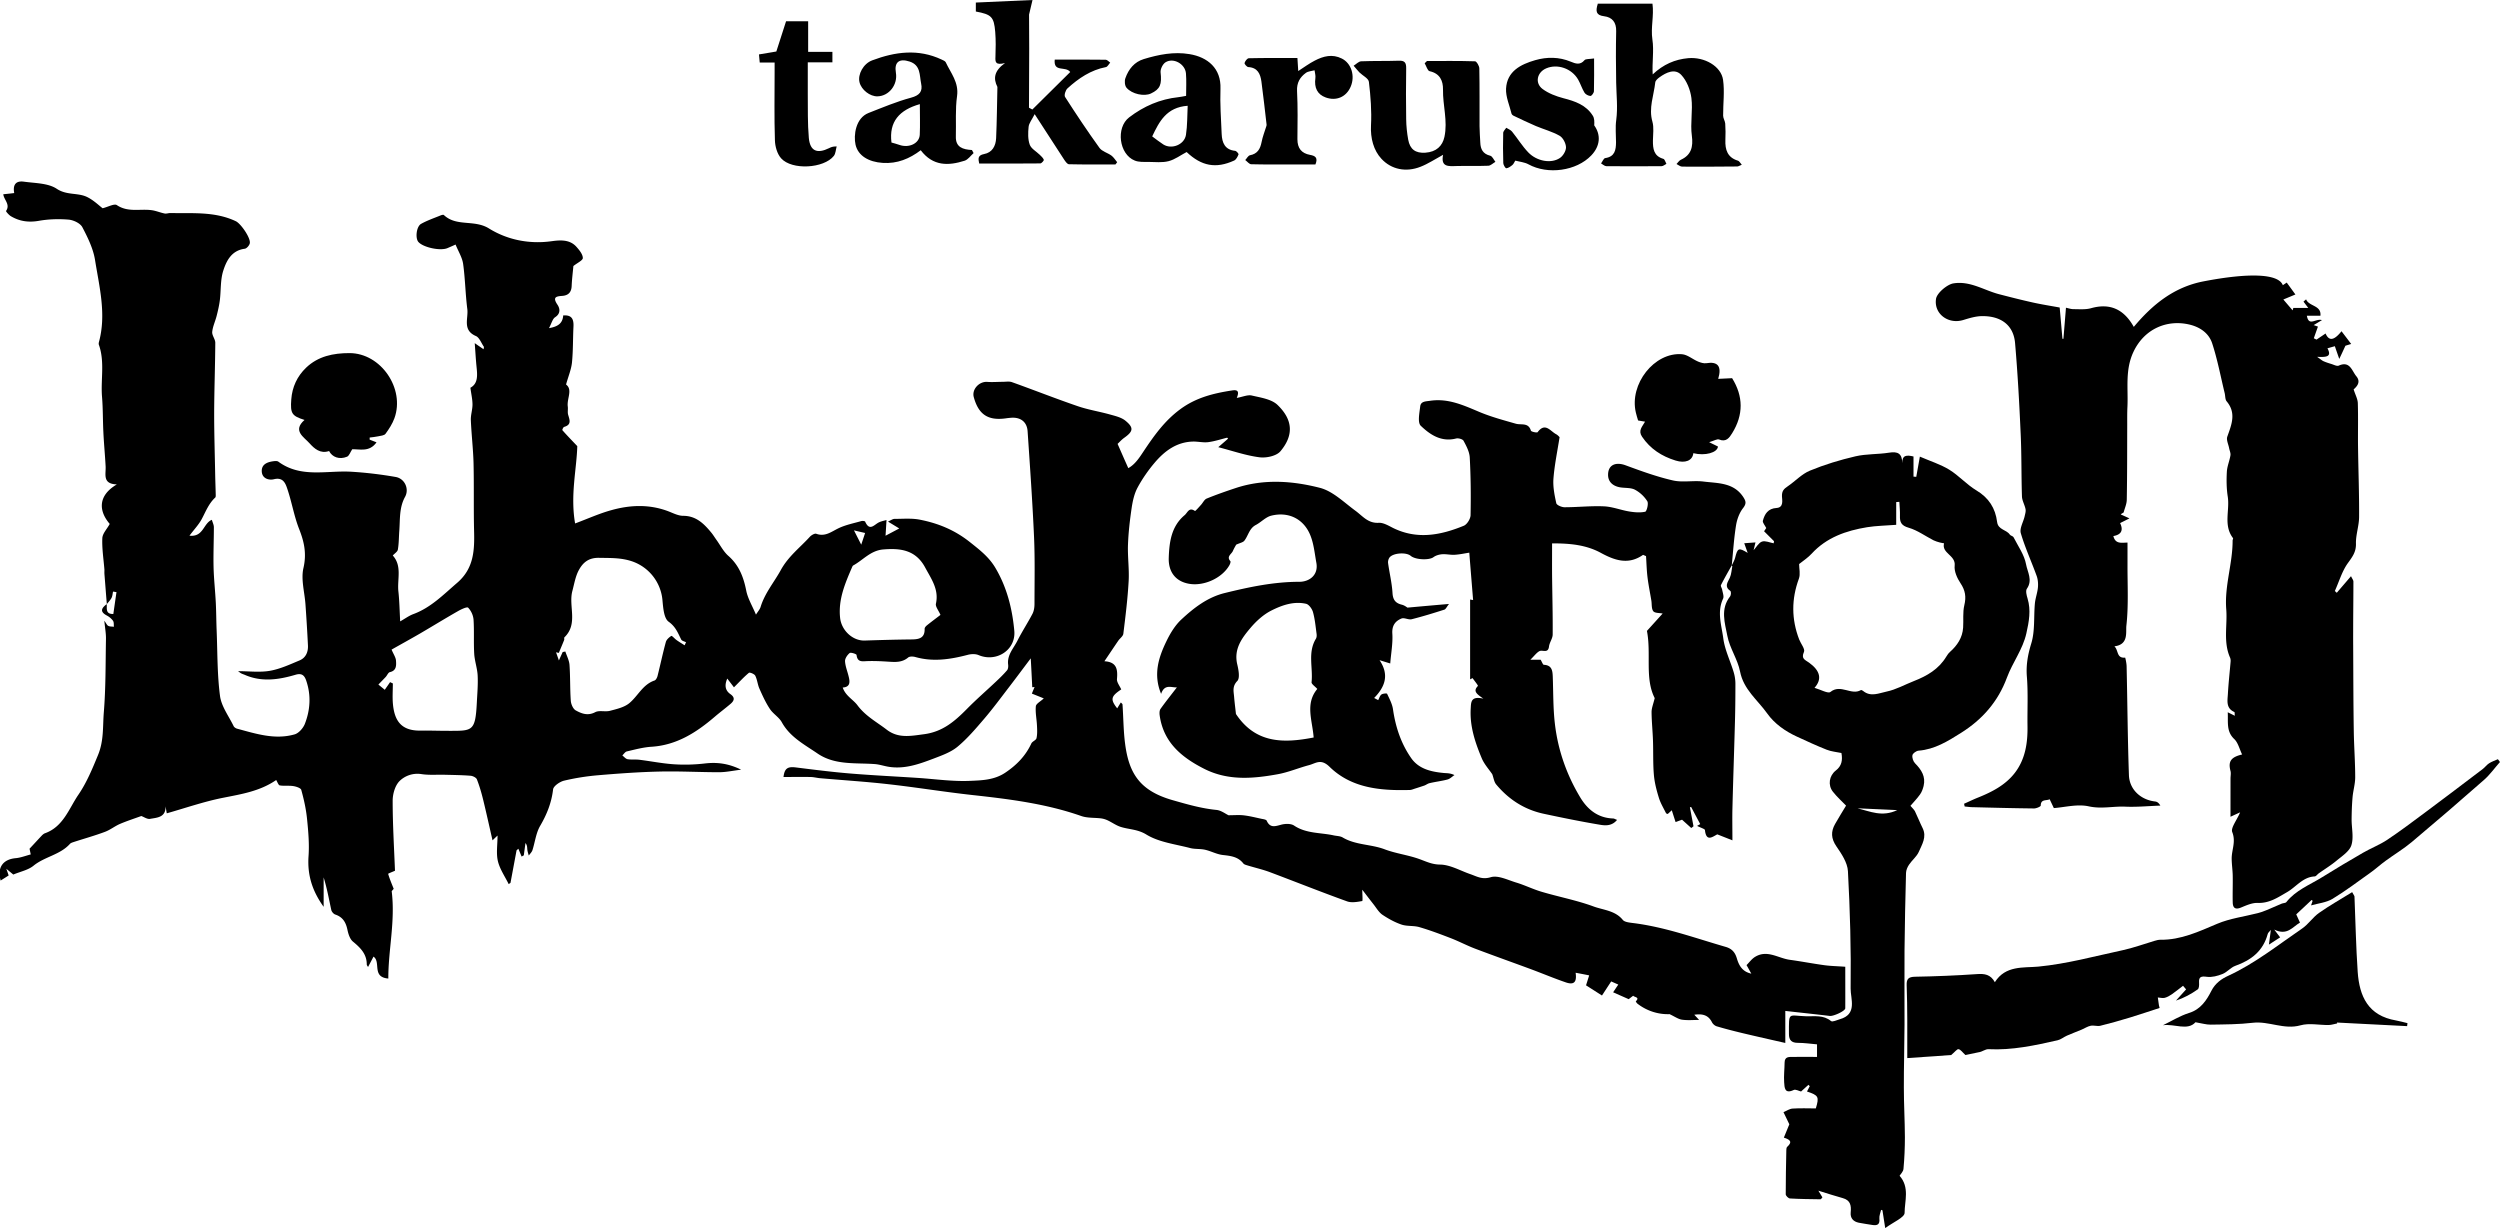 <svg id="_レイヤー_2" data-name="レイヤー 2" xmlns="http://www.w3.org/2000/svg" viewBox="0 0 333.97 164.04"><g id="contents"><path d="M14.27 80.7c-.11-1.34-.21-2.68-.32-4.03-.01-.19 0-.38 0-.56-.11-1.41-.34-2.82-.28-4.22.03-.63.63-1.23.99-1.9-1.46-1.69-1.64-3.76.95-5.28-1.97-.06-1.44-1.37-1.5-2.42-.08-1.52-.23-3.03-.3-4.55-.08-1.58-.05-3.16-.18-4.73-.19-2.31.39-4.67-.42-6.95-.04-.1-.02-.23 0-.34 1.02-3.7.07-7.34-.51-10.96-.24-1.53-.97-3.02-1.7-4.41-.28-.53-1.18-.95-1.83-1.01-1.32-.11-2.68-.07-3.98.16-1.37.24-2.58.07-3.74-.62-.27-.16-.68-.64-.64-.7.6-.87-.29-1.48-.37-2.23.51-.05.98-.1 1.46-.16-.21-1.13.23-1.67 1.3-1.52 1.49.21 3.22.18 4.38.95 1.35.9 2.81.49 4.06 1.1.86.42 1.58 1.13 2.07 1.5.76-.19 1.56-.65 1.9-.42 1.47.99 3.06.48 4.59.67.61.07 1.19.33 1.79.45.25.05.53-.07.8-.06 2.94.06 5.92-.23 8.71 1.09.68.32 2.02 2.27 1.87 2.95-.06.29-.42.7-.68.73-1.75.23-2.44 1.59-2.87 2.95-.39 1.23-.29 2.61-.45 3.91-.09.71-.25 1.41-.43 2.11-.18.72-.52 1.41-.59 2.14-.04.47.41.97.41 1.45-.02 3.14-.14 6.29-.15 9.43 0 2.8.09 5.6.14 8.4.02.84.05 1.68.07 2.52 0 .11 0 .27-.07.33-.87.8-1.27 1.88-1.81 2.89-.4.74-1 1.36-1.63 2.2 1.88.21 1.84-1.65 2.99-2.12.1.35.27.67.27.99 0 1.77-.08 3.55-.04 5.32.04 1.6.22 3.19.3 4.78.06 1.22.06 2.44.11 3.65.12 2.93.07 5.88.45 8.78.18 1.4 1.17 2.7 1.82 4.04.07.15.28.29.45.34 2.53.68 5.07 1.52 7.71.76.55-.16 1.14-.84 1.36-1.41.72-1.86.84-3.8.19-5.73-.24-.73-.59-1.07-1.44-.82-2.23.66-4.49 1-6.74.03-.18-.08-.36-.13-.53-.22-.13-.07-.24-.17-.4-.29 1.46 0 2.9.19 4.26-.05 1.36-.24 2.67-.85 3.96-1.39.82-.35 1.15-1.11 1.11-1.99-.09-1.82-.2-3.64-.33-5.46-.11-1.64-.63-3.37-.27-4.9.44-1.92.1-3.48-.58-5.2-.68-1.73-.98-3.61-1.58-5.37-.24-.72-.56-1.58-1.78-1.28-.69.17-1.58-.09-1.63-1.03-.05-.95.72-1.26 1.53-1.37.22-.03.52-.06.68.05 3.02 2.23 6.48 1.15 9.77 1.35 1.98.12 3.96.36 5.91.7 1.21.21 1.84 1.6 1.25 2.66-.8 1.45-.65 3.02-.77 4.56-.06.83-.05 1.66-.19 2.48-.05.29-.44.52-.68.79 1.27 1.4.58 3.17.75 4.79.14 1.26.16 2.54.24 4.01.63-.35 1.16-.75 1.75-.97 2.34-.86 4.01-2.59 5.85-4.17 2.28-1.95 2.34-4.42 2.27-7.05-.07-2.98 0-5.97-.07-8.95-.05-1.91-.28-3.82-.36-5.73-.03-.7.22-1.4.22-2.1 0-.7-.17-1.39-.28-2.24 1.07-.58.93-1.74.81-2.91-.09-.91-.14-1.83-.23-3.05.58.41.84.58 1.18.82.02-.18.07-.29.03-.35-.34-.49-.59-1.22-1.06-1.42-1.83-.79-.98-2.36-1.14-3.59-.26-2.01-.28-4.04-.56-6.04-.12-.86-.64-1.67-1.01-2.59-.48.22-.79.35-1.09.48-.94.4-3.24-.09-3.88-.83-.43-.5-.27-2.05.36-2.41.82-.46 1.73-.77 2.61-1.13.14-.06.37-.12.44-.05 1.68 1.59 4.06.57 6.02 1.79 2.43 1.51 5.37 2.13 8.4 1.7 1.11-.15 2.4-.25 3.29.76.38.43.84.98.85 1.49 0 .32-.74.65-1.26 1.07-.07.76-.19 1.71-.23 2.65-.03.85-.44 1.28-1.26 1.34-.83.06-1.31.17-.65 1.16.33.48.49 1.18-.3 1.69-.35.23-.47.81-.82 1.46 1.23-.21 1.83-.67 1.9-1.7 1.05-.07 1.43.37 1.37 1.51-.08 1.6-.04 3.2-.2 4.79-.1.94-.49 1.84-.79 2.93.92.69.09 1.88.23 2.94.05.36-.05.76.05 1.1.2.69.48 1.33-.53 1.62-.12.03-.28.39-.24.44.56.64 1.15 1.25 1.99 2.13-.08 3.05-.95 6.56-.29 10.33 1.71-.64 3.23-1.33 4.82-1.77 2.66-.75 5.35-.82 7.97.28.53.22 1.1.47 1.65.47 1.72 0 2.77 1.05 3.75 2.24.24.29.44.62.66.93.53.73.95 1.58 1.6 2.16 1.44 1.26 2.05 2.84 2.41 4.66.21 1.06.81 2.04 1.3 3.21.26-.42.52-.7.62-1.03.56-1.84 1.8-3.29 2.69-4.91 1.01-1.85 2.56-3 3.88-4.45.21-.23.66-.49.87-.41 1.19.43 2.01-.28 2.97-.74.94-.45 2-.66 3.02-.95.17-.05.5-.02.54.07.61 1.39 1.26.32 1.91.06.28-.12.58-.18.94-.28-.05.78-.08 1.39-.13 2.1.64-.34 1.16-.61 1.83-.97-.45-.28-.87-.53-1.5-.92.4-.18.64-.36.87-.36 1.14 0 2.3-.11 3.4.11 2.44.48 4.65 1.38 6.68 3 1.3 1.03 2.53 1.98 3.38 3.41 1.55 2.6 2.27 5.47 2.54 8.42.24 2.56-2.38 4.26-4.76 3.26-.42-.18-.99-.16-1.45-.04-2.33.61-4.64.97-7.02.29-.3-.08-.75-.1-.95.07-.83.7-1.76.61-2.72.55-.92-.06-1.84-.1-2.75-.07-.68.03-1.31.17-1.42-.82-.01-.13-.77-.38-.92-.26-.31.25-.64.73-.62 1.1.04.69.33 1.37.49 2.06.18.72.21 1.38-.8 1.45.38 1.12 1.4 1.6 1.97 2.37 1.08 1.45 2.57 2.23 3.91 3.26 1.55 1.19 3.2.84 5.02.6 2.49-.34 4.09-1.75 5.7-3.38 1.24-1.26 2.58-2.42 3.86-3.63.52-.49 1.03-.98 1.49-1.52.15-.17.18-.51.15-.76-.16-1.29.72-2.17 1.23-3.18.62-1.23 1.38-2.39 2.02-3.61.2-.39.27-.88.27-1.33 0-2.97.07-5.95-.06-8.92-.21-4.71-.54-9.42-.86-14.13-.08-1.25-.93-1.9-2.19-1.81-.27.02-.54.05-.8.09-2.32.3-3.57-.54-4.2-2.84-.29-1.04.72-2.13 1.82-2.04.67.05 1.34-.01 2.02-.01.42 0 .87-.09 1.25.04 2.94 1.05 5.84 2.2 8.79 3.21 1.39.48 2.87.71 4.3 1.11.71.2 1.51.38 2.06.82 1.17.95 1.07 1.44-.16 2.31-.36.26-.65.6-.87.8.46 1.05.91 2.08 1.43 3.24.85-.46 1.43-1.31 2-2.18 1.41-2.11 2.83-4.14 4.97-5.71 2.1-1.54 4.4-2.1 6.83-2.48.52-.08 1.17-.14.69.99.8-.14 1.46-.45 2.01-.32 1.19.28 2.63.48 3.44 1.26 2 1.93 2.23 3.98.39 6.18-.53.64-1.9.93-2.81.81-1.8-.23-3.56-.85-5.5-1.35.58-.5.95-.82 1.31-1.14-.04-.04-.08-.09-.12-.13-.84.21-1.68.49-2.54.6-.65.08-1.34-.09-2.01-.08-2.2.05-3.81 1.26-5.15 2.84-.86 1.02-1.64 2.14-2.27 3.31-.44.82-.65 1.79-.79 2.72-.24 1.63-.43 3.27-.49 4.91-.06 1.62.18 3.24.09 4.85-.13 2.35-.42 4.7-.71 7.04-.04.34-.46.62-.68.94-.59.86-1.17 1.74-1.85 2.74 1.66.09 1.79 1.09 1.68 2.37-.04.44.37.93.57 1.39-1.39.93-1.48 1.33-.54 2.53.16-.26.31-.51.49-.79.1.12.22.2.22.28.12 1.76.12 3.53.35 5.27.52 4.01 2.04 6.26 6.29 7.49 1.96.56 3.87 1.12 5.91 1.32.62.06 1.2.52 1.61.71.76 0 1.39-.06 2.01.01.8.09 1.58.29 2.37.46.26.05.65.1.72.26.45.99 1.1.76 1.91.54.54-.15 1.32-.18 1.75.11 1.63 1.09 3.52.92 5.29 1.31.41.09.88.08 1.22.29 1.73 1.02 3.77.88 5.59 1.57 1.47.56 3.08.75 4.57 1.28.94.33 1.72.75 2.84.76 1.34.02 2.68.81 4.01 1.27.88.3 1.58.77 2.74.42.98-.3 2.28.37 3.41.71 1.16.35 2.26.9 3.42 1.24 2.29.68 4.67 1.13 6.9 1.95 1.32.49 2.9.54 3.92 1.8.24.29.84.35 1.29.41 4.3.52 8.35 2.01 12.47 3.2.85.25 1.25.76 1.48 1.54.28.95.73 1.77 1.93 2.03-.21-.37-.41-.74-.64-1.14.35-.34.7-.85 1.19-1.13 1.6-.94 3.05.21 4.58.42 1.54.21 3.08.51 4.62.72.87.12 1.75.13 2.8.21 0 1.88.01 3.71 0 5.54 0 .38-1.59 1.09-2.07 1.03-1.91-.23-3.82-.43-5.94-.67v4.28c-2.03-.46-3.85-.87-5.66-1.3-1.17-.28-2.34-.58-3.49-.92-.25-.07-.53-.31-.65-.55-.48-.95-1.25-1.16-2.36-1 .28.3.49.52.64.69-.74 0-1.52.08-2.28-.03-.5-.07-.96-.41-1.66-.74-1.39.05-2.93-.35-4.28-1.39-.1-.08-.25-.3-.23-.32.58-.58-.19-.53-.35-.75-.23.17-.45.34-.6.46-.63-.28-1.29-.57-2.08-.92.2-.3.41-.62.69-1.03-.38-.17-.74-.33-.95-.42-.46.7-.85 1.3-1.23 1.88-.77-.49-1.42-.91-2.13-1.36l.42-1.33c-.64-.13-1.21-.24-1.81-.35.18 1.25-.21 1.66-1.3 1.29-1.58-.54-3.12-1.19-4.68-1.77-2.46-.91-4.94-1.79-7.4-2.72-1.09-.41-2.13-.96-3.22-1.39-1.4-.54-2.82-1.08-4.26-1.5-.77-.23-1.66-.09-2.41-.35-.89-.3-1.75-.78-2.53-1.3-.47-.32-.79-.87-1.15-1.34-.52-.66-1.03-1.33-1.55-2.01 0 .58.08 1.49-.01 1.51-.66.12-1.43.26-2.03.04-3.44-1.24-6.85-2.6-10.28-3.89-.96-.36-1.97-.59-2.96-.89-.22-.07-.49-.13-.61-.28-.71-.91-1.69-1.01-2.74-1.13-.81-.09-1.57-.52-2.37-.7-.65-.15-1.36-.06-2-.23-1.98-.52-4.16-.77-5.84-1.8-1.17-.72-2.3-.67-3.42-1.02-.63-.2-1.18-.61-1.78-.89-.26-.12-.56-.21-.85-.25-.89-.11-1.84-.03-2.66-.32-4.71-1.65-9.61-2.26-14.53-2.8-3.73-.41-7.44-1.02-11.17-1.44-3.06-.35-6.14-.54-9.2-.81-.43-.04-.86-.16-1.3-.16-1.18-.02-2.37 0-3.57 0 .14-1.16.56-1.41 1.63-1.28 2.41.3 4.83.61 7.25.81 3 .25 6.02.39 9.03.59 2.31.15 4.62.49 6.91.4 1.61-.07 3.31-.09 4.81-1.1 1.52-1.02 2.71-2.24 3.48-3.9.13-.28.63-.43.69-.71.12-.54.09-1.13.06-1.7-.04-.86-.23-1.72-.15-2.56.04-.35.63-.64 1.06-1.05-.44-.18-.96-.39-1.59-.64.09-.23.22-.55.36-.87-.1 0-.2.01-.31.02-.06-1.22-.12-2.45-.2-3.86-1.05 1.39-1.96 2.62-2.89 3.83-1.09 1.42-2.15 2.86-3.31 4.22-1.13 1.32-2.27 2.67-3.6 3.77-.9.74-2.11 1.16-3.23 1.59-1.9.72-3.82 1.41-5.92 1.08-.65-.1-1.28-.33-1.94-.37-2.6-.18-5.31.16-7.61-1.42-1.74-1.19-3.67-2.19-4.76-4.17-.37-.67-1.15-1.11-1.58-1.76-.56-.84-.99-1.78-1.4-2.71-.25-.55-.29-1.2-.56-1.74-.11-.23-.73-.48-.85-.39-.69.57-1.29 1.24-2 1.94-.29-.39-.55-.72-.89-1.17-.4.91-.27 1.6.42 2.08.65.46.51.87.03 1.29-.69.59-1.42 1.13-2.11 1.72-2.46 2.11-5.1 3.81-8.48 4.02-1.1.07-2.19.37-3.27.62-.23.05-.41.35-.61.54.23.17.44.45.69.5.52.09 1.08.01 1.61.08 1.54.19 3.06.5 4.6.6 1.37.09 2.77.05 4.14-.11 1.63-.19 3.14 0 4.83.83-1.12.14-2.03.34-2.94.34-2.63 0-5.27-.15-7.9-.09-2.74.06-5.49.26-8.22.49-1.54.13-3.09.37-4.6.73-.57.14-1.41.72-1.46 1.17-.21 1.78-.83 3.33-1.73 4.87-.56.96-.68 2.17-1.03 3.25-.09.26-.32.48-.49.71-.07-.26-.16-.52-.19-.78-.03-.29 0-.58-.25-.89-.07.55-.15 1.09-.22 1.64-.1.06-.2.11-.29.17-.15-.35-.29-.7-.44-1.05-.08.07-.16.15-.24.22l-.81 4.34c-.08.06-.16.11-.24.17-.5-1.02-1.18-1.99-1.44-3.06-.25-1.05-.05-2.2-.05-3.43-.24.22-.42.4-.67.64-.42-1.83-.81-3.61-1.24-5.38-.23-.94-.5-1.88-.85-2.77-.1-.24-.55-.46-.86-.48-1.13-.09-2.27-.1-3.4-.13-1.05-.03-2.12.07-3.15-.09-1.17-.18-2.23.25-2.91.92-.61.6-.93 1.74-.93 2.64 0 3.13.19 6.26.31 9.35-.35.16-.92.37-.91.42.17.61.42 1.19.74 2-.03.03-.24.27-.27.31.5 4.04-.46 7.81-.45 11.67-2.25-.18-.95-2.2-1.98-2.93-.22.43-.47.9-.73 1.39-.07-.13-.17-.24-.17-.34 0-1.4-.84-2.22-1.84-3.05-.42-.34-.63-1.04-.75-1.62-.21-.98-.63-1.67-1.62-2-.23-.08-.48-.38-.53-.61-.31-1.43-.57-2.88-1.02-4.35v3.93c-1.58-2.2-2.18-4.32-2.02-6.74.12-1.66-.03-3.35-.2-5.02-.13-1.3-.42-2.6-.77-3.86-.07-.25-.68-.45-1.07-.51-.59-.09-1.21.01-1.8-.09-.18-.03-.31-.44-.48-.72-2.2 1.52-4.69 1.89-7.18 2.39-2.49.5-4.91 1.34-7.44 2.06-.07-.4-.11-.67-.16-.94.05 1.5-1.14 1.51-2.07 1.68-.37.07-.82-.26-1.17-.38-.9.33-1.9.65-2.86 1.06-.69.3-1.3.8-2.01 1.06-1.36.51-2.77.9-4.15 1.35-.18.06-.39.12-.51.25-1.32 1.47-3.37 1.7-4.87 2.92-.71.58-1.72.77-2.7 1.18-.21-.18-.5-.41-.93-.77.14.4.23.64.31.89-.35.23-.71.45-1.07.68-.49-1.73.31-2.84 2.02-2.99.65-.06 1.29-.31 2-.5-.07-.35-.14-.67-.16-.76.62-.66 1.11-1.2 1.61-1.73.13-.14.29-.28.46-.34 2.45-.88 3.19-3.29 4.46-5.15 1.1-1.61 1.86-3.45 2.62-5.3.79-1.92.62-3.8.77-5.67.27-3.28.23-6.58.29-9.88.01-.71-.13-1.43-.22-2.39.26.35.35.6.53.69.21.11.5.08.75.12-.03-.27.02-.6-.12-.8a2.51 2.51 0 0 0-.84-.71c-.99-.53-.67-1.01 0-1.52.04.59-.19 1.35.88 1.32.15-1.02.28-1.97.42-2.92-.15-.02-.31-.05-.46-.07-.06.28-.07.59-.2.84-.17.32-.44.59-.67.88Zm77.19 5.5c.06-.13.12-.27.19-.4-.22-.12-.56-.18-.65-.37-.44-.87-.73-1.7-1.67-2.37-.66-.47-.74-1.91-.84-2.95a6.036 6.036 0 0 0-4.05-5.12c-1.47-.5-2.91-.44-4.41-.47-1.38-.03-2.13.62-2.66 1.56-.49.85-.65 1.9-.91 2.87-.54 2.03.81 4.38-1.06 6.19-.06.06 0 .23-.03.34-.23.58-.48 1.16-.72 1.74l-.37-.08c.1.29.21.59.38 1.09.23-.52.37-.82.51-1.13.12-.02.24-.04.35-.07.2.6.52 1.2.56 1.81.11 1.58.06 3.18.17 4.76.03.46.3 1.1.66 1.3.78.43 1.61.76 2.6.24.53-.28 1.33-.02 1.96-.18.9-.24 1.91-.46 2.59-1.02 1.16-.95 1.8-2.5 3.37-3.03.19-.06.35-.38.41-.61.38-1.51.7-3.04 1.11-4.54.09-.32.43-.62.73-.81.09-.05.44.37.69.55.35.25.72.47 1.08.7Zm-39.34 4.93c.12.06.24.11.36.17 0 .91-.07 1.83.01 2.74.21 2.26 1.12 3.6 3.69 3.56 1.19-.02 2.38.03 3.57.03 3.37 0 3.75.16 3.95-3.78.06-1.2.17-2.4.11-3.6-.05-.98-.4-1.94-.46-2.91-.09-1.52.01-3.05-.09-4.57a2.71 2.71 0 0 0-.72-1.59c-.15-.15-.92.21-1.34.45-1.72.98-3.41 2.02-5.12 3.02-1.33.77-2.68 1.51-3.77 2.13.26.62.56 1.04.59 1.47.04.61.09 1.34-.82 1.54-.22.05-.36.43-.55.64-.29.31-.59.61-.98 1.02.2.17.53.43.85.7.27-.39.5-.71.72-1.04Zm73.52-8.98c-.26-.61-.7-1.12-.61-1.51.42-1.9-.62-3.3-1.43-4.81-1.24-2.33-3.25-2.63-5.6-2.43-1.7.14-2.69 1.41-4.02 2.14-.06.03-.1.12-.13.18-.94 2.18-1.89 4.35-1.62 6.83.18 1.65 1.66 3.07 3.29 3.02 2.09-.07 4.19-.13 6.28-.15.99-.01 1.76-.19 1.72-1.42 0-.15.15-.33.28-.44.63-.51 1.28-.99 1.84-1.42Zm-10.59-9.39c.23-.69.37-1.1.52-1.56-.53-.12-.98-.23-1.49-.35.3.59.55 1.08.97 1.91Zm168.3-4.02c.31.14.62.28 1.12.51-.61.31-.9.45-1.25.63.47.97.15 1.55-.9 1.73.27 1.09 1.06.89 1.89.87v2.97c-.01 2.71.15 5.44-.15 8.12-.1.87.33 2.54-1.6 2.77.57.54.26 1.62 1.43 1.51.03 0 .19.74.2 1.13.11 4.86.14 9.72.31 14.58.07 1.92 1.59 3.3 3.51 3.51.24.03.47.17.69.55-1.56.05-3.13.21-4.69.14-1.62-.07-3.19.33-4.87-.04-1.53-.34-3.23.13-4.67.23-.23-.48-.39-.83-.56-1.18-.42.23-1.18-.06-1.19.84 0 .14-.6.4-.92.39-2.73-.03-5.45-.1-8.18-.17-.35 0-.71-.06-1.06-.09-.03-.12-.06-.25-.08-.37.62-.27 1.22-.57 1.85-.82 1.87-.75 3.66-1.67 4.91-3.28 1.42-1.83 1.75-4.03 1.71-6.3-.03-2.18.09-4.37-.08-6.54-.13-1.57.12-2.95.58-4.46.52-1.68.32-3.58.49-5.38.07-.7.33-1.38.4-2.08.05-.51.01-1.08-.16-1.56-.69-1.91-1.55-3.77-2.12-5.71-.19-.64.32-1.48.5-2.23.07-.33.19-.68.13-.99-.11-.58-.46-1.13-.48-1.71-.09-2.78-.04-5.56-.17-8.33-.18-4.06-.4-8.11-.75-12.16-.22-2.49-2-3.61-4.38-3.59-.84 0-1.69.26-2.51.51-2.03.64-3.97-.82-3.67-2.81.12-.8 1.51-1.94 2.31-2.07 2.26-.37 4.11.93 6.14 1.45 1.47.38 2.95.76 4.44 1.09 1.2.27 2.42.46 3.63.68.14 1.52.25 2.85.37 4.18h.13c.11-1.33.22-2.67.34-4.15.3.06.66.19 1.01.19.78 0 1.61.08 2.35-.13 2.46-.69 4.35.08 5.7 2.5 2.49-2.98 5.35-5.31 9.3-6.08 6.01-1.16 10.02-1.06 10.61.51.19-.13.36-.24.52-.35.4.54.78 1.07 1.16 1.59-.58.24-1.03.43-1.61.67.51.6.88 1.03 1.24 1.45l.09-.32h2c-.19-.26-.42-.55-.64-.85.12-.1.23-.2.35-.3.37.96 2.07.77 1.91 2.19h-1.81c.27 1.49 1.15.33 2.02.58-.54.33-.79.48-1.11.67.24.08.45.16.57.2-.18.51-.37 1.04-.55 1.56l.36.18c.41-.28.82-.55 1.21-.82.44 1.01 1.09 1 2.13-.3.41.54.81 1.06 1.29 1.7-.46.14-.76.23-.77.24-.33.72-.57 1.24-.82 1.76-.19-.54-.38-1.08-.59-1.7-.22.06-.57.16-.99.28.65 1.2-.23 1.18-1.38 1.14.49.34.66.5.87.59.32.14.66.25.99.35.35.1.78.35 1.04.23 1.49-.67 1.75.71 2.33 1.41.69.82.01 1.44-.35 1.77.23.73.55 1.29.56 1.86.06 1.98 0 3.97.03 5.95.04 3.07.16 6.14.14 9.2 0 1.2-.45 2.4-.42 3.59.03 1.11-.47 1.76-1.07 2.59-.79 1.09-1.18 2.48-1.75 3.74.09.08.17.16.26.24.6-.71 1.21-1.41 1.9-2.22.15.33.32.53.32.72 0 1.8-.02 3.61-.03 5.41 0 1.07-.01 2.13 0 3.2.02 3.78.02 7.56.08 11.35.03 2.06.19 4.13.19 6.19 0 .88-.27 1.75-.35 2.63-.09 1-.12 2.01-.13 3.02 0 1.15.3 2.38-.03 3.42-.25.8-1.21 1.43-1.94 2.03-.76.64-1.62 1.16-2.43 1.74-.18.13-.35.39-.53.4-1.6.08-2.48 1.41-3.71 2.11-1.23.71-2.36 1.49-3.9 1.43-.72-.03-1.49.31-2.19.6-.77.33-1.13.11-1.15-.66-.03-1.18.02-2.36 0-3.54-.01-.76-.13-1.52-.14-2.28-.02-1.18.59-2.27.08-3.57-.23-.57.58-1.55 1.05-2.65-.47.21-.79.36-1.29.59V104c0-.33.08-.69 0-1-.33-1.24.01-1.85 1.55-2.21-.36-.74-.54-1.58-1.06-2.07-1.07-1.02-.79-2.22-.86-3.57.36.18.61.3.94.47-.02-.23 0-.47-.05-.5-1.16-.51-.92-1.53-.87-2.44.08-1.43.24-2.85.36-4.27.02-.19 0-.4-.07-.56-.93-2.1-.34-4.3-.51-6.45-.25-3.14.86-6.1.85-9.19 0-.11.1-.27.05-.33-1.31-1.71-.41-3.7-.7-5.54-.17-1.09-.18-2.22-.12-3.32.04-.74.36-1.45.48-2.19.05-.31-.12-.65-.18-.98-.1-.51-.39-1.09-.24-1.52.57-1.61 1.23-3.15-.09-4.72-.21-.26-.17-.72-.26-1.09-.54-2.22-.96-4.48-1.67-6.65-.44-1.35-1.61-2.18-3.07-2.52-2.94-.68-5.98.54-7.45 3.66-1.13 2.41-.69 4.86-.8 7.31-.04.8-.03 1.6-.03 2.4-.01 3.34 0 6.68-.06 10.02 0 .57-.27 1.14-.42 1.72l-.38.23Z"/><path d="M231.34 75.53c-.49.87-.99 1.74-1.44 2.63-.07.14.12.4.16.61.07.41.27.9.12 1.21-.83 1.78-.2 3.56.03 5.29.2 1.54.94 3.02 1.39 4.53.15.5.23 1.03.23 1.55 0 1.91-.02 3.82-.08 5.73-.1 3.66-.23 7.33-.32 10.99-.03 1.3 0 2.61 0 4.19-.85-.34-1.37-.54-2.02-.8-.6.3-1.48 1.07-1.65-.57-.02-.16-.5-.28-1.05-.56.25-.14.43-.25.42-.24-.39-.73-.8-1.5-1.21-2.28-.06.01-.12.02-.17.03l.48 2.54c-.1.08-.2.16-.3.23-.4-.36-.8-.72-1.23-1.11-.18.07-.52.19-.86.32-.17-.51-.33-1.02-.51-1.58-.14.13-.34.32-.54.5-.1-.04-.2-.06-.23-.11-.33-.67-.73-1.33-.95-2.04-.31-1-.58-2.03-.67-3.07-.13-1.51-.07-3.03-.12-4.54-.04-1.29-.18-2.57-.19-3.86 0-.52.22-1.04.42-1.86-1.35-2.64-.44-5.91-1.04-8.98.71-.78 1.43-1.58 2.1-2.32-.43-.09-1.04-.04-1.25-.31-.26-.34-.18-.93-.26-1.42-.17-1.03-.38-2.05-.51-3.09-.12-.98-.14-1.96-.2-2.85-.28-.11-.38-.18-.41-.16-1.95 1.36-3.76.74-5.62-.27-1.96-1.07-4.12-1.28-6.52-1.27 0 1.5-.01 2.94 0 4.38.03 2.6.1 5.19.08 7.79 0 .53-.42 1.05-.49 1.6-.12.99-.88.4-1.29.63-.37.2-.65.6-1.2 1.14h1.37c.18.3.3.67.43.68 1.06.05 1.16.76 1.19 1.56.08 2.09.04 4.2.28 6.27.4 3.52 1.56 6.84 3.39 9.88.98 1.63 2.37 2.75 4.39 2.82.14 0 .27.09.53.19-.69.84-1.58.77-2.32.64-2.51-.42-5-.93-7.48-1.46-2.57-.55-4.67-1.91-6.34-3.91-.29-.34-.35-.88-.53-1.37-.43-.64-1.05-1.31-1.39-2.1-.89-2.12-1.63-4.3-1.49-6.67.05-.86 0-1.71 1.69-1.33-.88-.61-1.42-.99-.73-1.69.06-.06-.46-.69-.71-1.05-.11.05-.22.11-.33.16V80.09c.17.03.35.06.4.07-.17-2.09-.34-4.15-.51-6.33-.6.09-1.26.24-1.93.28-.56.04-1.13-.11-1.69-.07-.41.03-.86.16-1.18.4-.56.41-2.38.36-3.03-.19-.61-.51-2.36-.39-2.83.23-.14.19-.22.5-.19.73.18 1.33.51 2.64.59 3.98.05.93.39 1.38 1.25 1.59.37.09.69.36.75.39 1.88-.17 3.55-.32 5.55-.49-.31.39-.42.69-.62.76-1.44.46-2.89.91-4.36 1.28-.43.11-1-.25-1.38-.09-.84.35-1.28.96-1.21 2.03.08 1.28-.17 2.57-.28 3.97-.52-.16-.85-.26-1.43-.44 1.33 1.97.73 3.57-.72 5.05.18.1.36.19.54.29.14-.26.22-.59.43-.75.19-.14.72-.18.76-.1.32.68.69 1.37.79 2.09.34 2.35 1.07 4.55 2.42 6.49 1.02 1.47 2.67 1.84 4.36 2 .42.04.84 0 1.43.28-.31.2-.59.5-.93.59-.79.21-1.61.3-2.4.49-.27.06-.5.27-.79.35-.39.13-.78.26-1.17.38-.22.07-.44.17-.66.18-3.92.11-7.81-.23-10.74-3.1-1.16-1.13-1.83-.46-2.73-.22-1.4.37-2.75.95-4.16 1.21-3.34.61-6.68.9-9.88-.73-3.01-1.53-5.42-3.53-5.92-7.12-.04-.28-.04-.65.11-.87.69-.97 1.44-1.9 2.19-2.88-.71.06-1.64-.51-2.11.87-1.07-2.58-.35-4.84.7-7.01.51-1.06 1.16-2.14 2.01-2.93 1.68-1.56 3.51-2.98 5.83-3.54 3.26-.8 6.52-1.49 9.92-1.49 1.35 0 2.58-.9 2.28-2.54-.22-1.2-.33-2.44-.76-3.56-.86-2.27-2.92-3.32-5.28-2.73-.74.19-1.34.87-2.05 1.24-.88.46-1 1.42-1.53 2.1-.18.23-.57.29-1.09.53-.06.11-.28.47-.45.86-.19.42-.88.72-.33 1.34.07.08-.03.37-.12.53-.96 1.72-3.36 2.81-5.3 2.51-1.85-.28-2.87-1.56-2.81-3.47.07-2.09.33-4.21 2.12-5.71.39-.32.58-1.12 1.38-.56.05.04.54-.52.81-.82.26-.28.44-.71.76-.84 1.3-.53 2.62-.99 3.95-1.43 3.72-1.21 7.52-.94 11.18 0 1.73.45 3.21 1.94 4.74 3.06.96.7 1.67 1.69 3.1 1.61.63-.04 1.31.38 1.93.69 3.21 1.58 6.36.97 9.45-.3.43-.18.89-.92.9-1.41.05-2.57.03-5.14-.11-7.7-.04-.77-.45-1.54-.83-2.24-.12-.22-.7-.38-1-.3-1.97.5-3.47-.51-4.71-1.7-.45-.43-.18-1.7-.08-2.58.08-.7.71-.67 1.32-.76 2.4-.36 4.45.59 6.56 1.48 1.57.66 3.24 1.11 4.89 1.58.73.21 1.68-.2 2.02.93.05.15.82.31.9.2 1-1.35 1.69-.14 2.46.27.23.12.41.34.47.4-.3 1.92-.68 3.72-.82 5.54-.08 1.08.14 2.2.38 3.28.06.26.72.54 1.1.54 1.76 0 3.53-.2 5.28-.12 1.12.05 2.21.49 3.33.68.72.12 1.48.19 2.17.04.2-.05.47-1.08.28-1.4a4.442 4.442 0 0 0-1.67-1.55c-.58-.29-1.35-.19-2.03-.32-.92-.18-1.56-.74-1.54-1.7.02-1.31 1.04-1.72 2.37-1.22 2.06.76 4.15 1.52 6.29 2.01 1.3.3 2.74-.02 4.09.15 1.92.24 4.02.11 5.31 2.07.36.56.44.87-.03 1.48-.5.64-.81 1.51-.94 2.32-.28 1.76-.39 3.55-.57 5.33v-.03Zm-55.36 16.51c-.32-.36-.8-.66-.77-.91.21-1.93-.54-3.96.58-5.8.11-.18.12-.45.09-.66-.13-.97-.22-1.96-.48-2.9-.12-.43-.54-1.02-.92-1.11-1.63-.37-3.2.18-4.6.88-1.07.53-2.04 1.41-2.82 2.33-1.17 1.38-2.27 2.85-1.77 4.91.17.72.37 1.81 0 2.19-.69.72-.49 1.37-.43 2.09.07.84.18 1.68.25 2.32 2.63 3.97 6.39 3.92 10.38 3.14-.18-2.33-1.16-4.52.49-6.49Z"/><path d="M231.33 75.56c.16-.34.37-.68.46-1.04.33-1.32.46-1.4 1.68-.66-.16-.44-.28-.78-.46-1.29.5-.04.94-.07 1.5-.11-.12.48-.19.78-.25 1.04.37-.4.67-.99 1.12-1.15.44-.15 1.04.13 1.56.23.02-.09.03-.18.05-.28-.42-.42-.84-.83-1.33-1.33.09-.13.23-.34.29-.43-.18-.37-.52-.73-.45-.98.24-.91.69-1.63 1.82-1.7.99-.06.75-1.06.73-1.53-.03-.73.24-1.01.76-1.36 1.01-.68 1.88-1.65 2.98-2.1 1.96-.81 4.01-1.43 6.07-1.91 1.46-.34 3.02-.25 4.51-.49 1.13-.18 1.73.09 1.75 1.39-.02-1.07.57-1.1 1.5-.88v2.69l.37.03c.15-.84.3-1.68.48-2.7 1.41.61 2.76 1.03 3.92 1.74 1.29.79 2.33 1.99 3.63 2.77 1.66.99 2.54 2.38 2.77 4.22.13 1.06 1.25 1.01 1.7 1.69.1.15.41.19.49.34.61 1.2 1.45 2.36 1.68 3.64.18 1 .91 2.11.11 3.24-.2.28-.04.9.09 1.32.47 1.57.19 3.08-.16 4.64-.48 2.16-1.85 3.9-2.59 5.9-1.2 3.25-3.31 5.63-6.15 7.41-1.73 1.09-3.5 2.2-5.66 2.37-.3.02-.77.35-.82.6-.07.33.1.84.35 1.09.85.86 1.44 1.78 1.14 3.03-.1.39-.24.8-.48 1.13-.39.55-.87 1.04-1.28 1.52.24.28.47.48.6.72.36.74.66 1.52 1.03 2.26.58 1.18-.09 2.18-.51 3.16-.28.64-.9 1.11-1.3 1.71-.22.32-.4.74-.41 1.12-.09 3.44-.17 6.88-.2 10.32-.03 3.31.01 6.62 0 9.93-.01 2.81-.1 5.62-.09 8.43 0 2.2.13 4.41.14 6.61 0 1.41-.06 2.83-.19 4.24-.04.39-.42.74-.52.92 1.37 1.55.67 3.38.67 4.95 0 .62-1.5 1.23-2.59 2.04-.17-1.09-.27-1.73-.37-2.38l-.18-.06c-.08.39-.27.79-.23 1.17.09.8-.28.95-.94.85-.6-.1-1.21-.18-1.81-.3-.74-.15-1.16-.62-1.08-1.39.09-.91-.04-1.62-1.07-1.9-1.02-.28-2.02-.61-3.25-.99.25.42.39.65.54.89-.1.11-.18.26-.25.26-1.36-.02-2.73-.03-4.09-.11-.2-.01-.56-.36-.56-.56 0-1.97.04-3.94.08-5.9 0-.15.02-.35.11-.43.85-.76.22-1.01-.44-1.24.3-.73.58-1.42.73-1.78-.34-.71-.56-1.17-.78-1.62.41-.17.81-.46 1.23-.48 1.03-.07 2.07-.02 3.09-.02.47-1.56.37-1.74-1.18-2.26l.37-.71-.18-.18c-.31.28-.63.57-.98.89-.3-.07-.74-.33-.99-.2-1.23.58-1.22-.35-1.27-1.03-.06-.87.05-1.76.06-2.64.01-.83.62-.74 1.14-.75 1.03-.02 2.06 0 3.19 0v-1.68c-.84-.07-1.7-.2-2.56-.2-.85 0-1.19-.37-1.19-1.18 0-3.07-.15-2.44 2.32-2.37 1.12.03 2.29-.2 3.3.64.19.16.77-.13 1.16-.24 2.4-.66 1.44-2.74 1.46-4.11.07-5.22-.08-10.45-.36-15.67-.06-1.14-.86-2.33-1.55-3.33-.71-1.04-.74-1.96-.17-2.97.49-.87 1.02-1.71 1.47-2.46-.52-.54-1.2-1.15-1.76-1.86-.7-.89-.5-2.14.4-2.84.77-.6.92-1.35.74-2.33-.65-.14-1.35-.19-1.97-.44-1.35-.53-2.67-1.15-3.98-1.75-1.56-.72-2.98-1.71-3.97-3.1-1.28-1.8-3.15-3.18-3.62-5.59-.32-1.64-1.39-3.13-1.7-4.77-.33-1.72-.96-3.59.37-5.27.13-.16.15-.65.03-.73-.84-.59-.36-1.13-.07-1.76.22-.48.23-1.06.34-1.59l-.01.03Zm11.08 16.33c.8.23 1.8.8 2.11.55 1.37-1.11 2.78.5 4.07-.25.06-.04.23.05.31.12 1.01.83 2.13.28 3.11.08 1.27-.26 2.46-.94 3.69-1.42 1.74-.68 3.3-1.59 4.3-3.25.14-.23.29-.45.49-.63.98-.87 1.67-1.9 1.76-3.24.07-1-.07-2.04.16-3 .27-1.12.13-1.99-.51-2.94-.45-.67-.87-1.6-.78-2.35.16-1.4-1.77-1.63-1.42-2.98-.19-.04-.38-.06-.56-.11-.28-.08-.58-.16-.84-.29-1.11-.57-2.15-1.34-3.32-1.68-.98-.28-1.2-.73-1.17-1.59.02-.62-.05-1.25-.08-1.87-.14 0-.28.02-.42.03v3.04c-1.38.11-2.65.12-3.89.32-2.8.46-5.41 1.36-7.41 3.54-.51.55-1.16.97-1.67 1.38 0 .6.19 1.35-.03 1.95-1.01 2.74-1 5.43.04 8.13.22.57.81 1.27.64 1.65-.42.94.15 1.06.69 1.45 1.48 1.07 1.75 2.2.72 3.35Zm5.74 16.09c1.64.4 3.28 1.21 5.3.24-1.97-.09-3.64-.17-5.3-.24Z"/><path d="M333.97 101.79c-.71.8-1.34 1.7-2.14 2.4-3.18 2.8-6.4 5.57-9.65 8.3-1.1.92-2.34 1.66-3.5 2.51-.66.48-1.27 1.04-1.94 1.52-1.7 1.21-3.37 2.48-5.15 3.56-.82.49-1.87.59-2.86.87.05-.15.13-.38.21-.61-.04-.04-.09-.08-.13-.12-.67.63-1.34 1.26-2.06 1.93.14.32.31.69.5 1.1-.99.56-1.69 1.79-3.44.93.39.52.57.75.79 1.04-.43.28-.83.54-1.5.97.1-.76.17-1.27.26-1.97-.2.25-.38.38-.42.55-.61 2.27-2.2 3.5-4.32 4.25-.62.22-1.09.84-1.71 1.09-.65.26-1.42.47-2.09.38-.79-.11-1.11 0-1.05.8.02.3 0 .76-.18.88-.88.62-1.82 1.14-2.91 1.5.45-.5.91-1 1.36-1.5-.14-.16-.27-.32-.41-.48-.5.38-.98.77-1.49 1.13-.29.2-.62.39-.96.48-.29.07-.61-.03-.92-.05.05.35.09.7.15 1.05.02.11.06.22.09.35-1.33.43-2.64.88-3.96 1.28-1.31.4-2.63.77-3.96 1.1-.4.1-.87-.09-1.29 0-.41.08-.79.34-1.19.51-.66.28-1.33.52-1.98.81-.43.19-.81.52-1.25.62-3.04.69-6.08 1.35-9.23 1.19-.42-.02-.85.36-1.31.41-.66.14-1.32.27-1.77.37-.4-.36-.63-.73-.92-.78-.2-.04-.48.36-.98.78-1.62.11-3.59.25-5.87.41v-5.14c-.01-1.53-.02-3.07-.08-4.6-.03-.84.24-1.11 1.12-1.13 2.76-.05 5.51-.16 8.26-.35 1.01-.07 1.82.02 2.4 1.08 1.42-2.27 3.84-1.9 5.79-2.08 3.85-.37 7.53-1.39 11.27-2.19 1.44-.31 2.84-.83 4.26-1.25.26-.08.53-.15.79-.15 2.75.04 5.15-1.1 7.61-2.14 1.69-.71 3.58-.95 5.38-1.41.4-.1.8-.24 1.18-.4.68-.28 1.35-.58 2.03-.87.21-.09.52-.07.63-.21 1.25-1.58 3.1-2.29 4.74-3.3 1.81-1.13 3.65-2.22 5.5-3.29 1.05-.61 2.21-1.05 3.22-1.72 1.74-1.16 3.42-2.43 5.1-3.68 2.57-1.92 5.13-3.85 7.68-5.79.3-.23.53-.56.84-.76.36-.23.78-.37 1.18-.55.1.14.2.27.3.41Z"/><path d="m321.58 137.08-9.39-.48.03.12c-.38.07-.75.2-1.13.21-1.26.02-2.6-.29-3.77.04-2.21.62-4.22-.59-6.37-.34-1.86.22-3.75.22-5.63.25-.59.01-1.19-.18-2.03-.32-1.06 1.18-2.8.18-4.35.4 1.16-.56 2.28-1.26 3.49-1.64 1.57-.48 2.36-1.73 2.98-2.95.53-1.05 1.41-1.63 2.22-2 3.61-1.66 6.68-4.13 9.92-6.34.83-.57 1.42-1.5 2.25-2.08 1.41-.99 2.92-1.84 4.42-2.77.21.4.31.49.31.59.14 3.36.2 6.72.43 10.07.23 3.25 1.38 5.84 5.12 6.48.51.09 1.02.24 1.53.36-.02.13-.03.27-.05.4ZM213.43.49h7.32c.22 1.63-.25 3.19-.01 4.79.23 1.51-.06 3.09.04 4.66 1.42-1.34 2.97-2.01 4.75-2.17 2.16-.19 4.39 1.07 4.65 2.9.22 1.56 0 3.18.01 4.78 0 .35.25.7.28 1.06.05.73.05 1.46.02 2.19-.05 1.31.28 2.35 1.69 2.77.17.05.28.29.5.54-.28.11-.44.22-.6.23-2.46.02-4.92.04-7.37.02-.25 0-.5-.23-.75-.35.2-.2.36-.47.59-.57 1.37-.63 1.66-1.71 1.46-3.21-.23-1.65.15-3.38-.06-5.04-.14-1.08-.62-2.3-1.35-3.08-.84-.9-2.01-.34-2.92.32-.24.17-.54.44-.56.69-.19 1.74-.9 3.42-.38 5.23.22.78.08 1.68.07 2.52-.01 1.09.1 2.08 1.39 2.45.19.05.28.44.41.67-.22.11-.43.31-.65.31-2.46.02-4.92.02-7.37 0-.24 0-.47-.24-.71-.37.19-.25.34-.68.56-.71 1.29-.19 1.43-1.09 1.44-2.11 0-1-.11-2.01.03-2.99.22-1.67.02-3.32-.01-4.99-.04-2.29-.05-4.58 0-6.87.03-1.18-.53-1.86-1.61-1.99-1.06-.13-1.17-.63-.85-1.65Zm-64.44 21.48c-2.06 0-4.13.02-6.19-.03-.23 0-.5-.4-.67-.66-1.23-1.88-2.45-3.77-3.91-6.03-.37.74-.76 1.2-.81 1.69-.08.79-.11 1.66.15 2.38.19.54.87.9 1.33 1.35.21.21.45.41.55.67.04.1-.29.48-.46.49-2.71.03-5.42.02-8.17.02-.13-.63-.23-1.1.65-1.27 1.1-.2 1.56-1.09 1.61-2.11.1-2.25.12-4.5.17-6.75v-.11c-.58-1.15-.42-2.16 1.02-3.19-1.32.34-1.31-.18-1.28-.83.04-1.11.06-2.22-.03-3.32-.17-2.03-.5-2.34-2.59-2.73V.34l7.57-.34-.46 1.95c0 1.59.02 3.09.02 4.58 0 2.62-.02 5.24-.03 7.86l.45.24c1.69-1.68 3.39-3.36 5.06-5.01-.63-.84-2.26.1-2.07-1.66 2.3 0 4.56-.01 6.81.02.2 0 .4.25.6.39-.19.2-.35.54-.56.59-2.03.39-3.67 1.5-5.15 2.85-.26.24-.47.91-.32 1.14 1.48 2.31 3 4.59 4.6 6.81.34.47 1.08.65 1.59 1.02.31.23.52.59.77.89-.08.1-.15.2-.23.3Zm41.63-13.82c2.14 0 4.29-.03 6.43.04.21 0 .57.62.57.96.05 2.57.02 5.14.03 7.71 0 .73.07 1.45.1 2.18.03.89.35 1.52 1.32 1.76.29.07.47.53.7.82-.32.18-.63.51-.95.52-1.42.06-2.84 0-4.26.04-1.04.03-2.12.16-1.78-1.5-1.09.59-2.01 1.21-3.02 1.6-1.93.76-3.88.37-5.21-1.06-1.05-1.12-1.49-2.75-1.4-4.47.1-1.93-.05-3.89-.28-5.81-.05-.47-.84-.84-1.27-1.27-.27-.28-.51-.59-.77-.89.33-.2.66-.57 1-.59 1.69-.07 3.38-.02 5.06-.08.8-.03.97.31.96 1.02-.03 2.26-.04 4.53 0 6.79.01.91.11 1.84.27 2.74.24 1.3.98 1.82 2.28 1.74 1.49-.1 2.3-.91 2.56-2.11.46-2.14-.23-4.21-.19-6.32.02-1.17-.41-2.16-1.79-2.46-.28-.06-.44-.69-.66-1.06.1-.1.21-.2.31-.3Zm38.93 42.46c.64-.03 1.23-.06 1.84-.09 1.5 2.41 1.54 4.89 0 7.36-.37.6-.8 1.22-1.74.83-.25-.1-.65.16-1.33.36.62.3.9.44 1.18.58-.07.82-1.72 1.28-3.29.89-.1.98-1.07 1.39-2.38.98-1.84-.57-3.37-1.55-4.47-3.18-.56-.83.03-1.34.4-2.01-.31-.05-.59-.1-.93-.16-.1-.34-.22-.7-.3-1.06-.9-3.79 2.47-8.1 6.17-7.79.73.06 1.41.67 2.14.98.34.14.75.27 1.09.22 1.54-.26 2.11.39 1.6 2.1ZM49.38 58.73c.27.11.54.21.92.36-.96 1.36-2.27.88-3.25.93-.26.39-.4.87-.69.99-1.01.42-1.98.07-2.4-.76-1.16.41-1.98-.33-2.6-1.02-.75-.85-2.33-1.68-.68-3.13-1.7-.54-1.91-.86-1.77-2.74.12-1.66.79-3.1 1.98-4.24 1.61-1.54 3.64-1.95 5.79-1.95 4.22 0 7.44 4.76 6.01 8.7-.27.74-.72 1.44-1.19 2.08-.17.23-.65.27-1 .34-.37.08-.74.11-1.12.16v.27Zm80.67-38.27c-.39.35-.73.86-1.19 1.01-2.16.69-4.23.75-5.86-1.4-1.51 1.14-3.14 1.82-5.08 1.69-1.87-.12-3.29-.95-3.63-2.43-.28-1.24 0-3.56 1.74-4.24 1.87-.73 3.74-1.52 5.67-2.04 1.15-.31 1.58-.83 1.35-1.9-.23-1.11-.04-2.44-1.54-2.93-1.38-.45-2.07.07-1.83 1.49.27 1.6-.91 3.12-2.45 3.16-1.01.03-2.16-.87-2.41-1.88-.26-1.05.51-2.49 1.7-2.93 3.06-1.15 6.15-1.57 9.26-.11.2.1.48.2.56.37.67 1.44 1.77 2.68 1.51 4.52-.25 1.76-.11 3.58-.16 5.38-.05 1.46.94 1.75 2.15 1.82.07.14.15.28.22.41Zm-7.17-6.55c-2.74.78-4.14 2.34-3.79 5.13.3.09.68.18 1.04.31 1.3.47 2.69-.19 2.74-1.36.06-1.29.01-2.59.01-4.07Zm35.57-1.1c0-1.03.06-2.02-.02-3-.1-1.27-1.68-2.15-2.73-1.49-.37.23-.7.91-.66 1.33.18 1.62-.04 2.25-1.29 2.84-.89.42-2.53.09-3.26-.77-.24-.28-.29-.91-.15-1.28.42-1.2 1.2-2.17 2.46-2.55 1.98-.6 4.01-1.01 6.1-.66 2.44.4 4.24 1.91 4.14 4.62-.07 2.02.07 4.04.16 6.06.05 1.16.43 2.1 1.8 2.24.18.02.49.39.45.48-.12.31-.32.7-.59.82-2.43 1.11-4.36.74-6.34-1.14-.8.42-1.56 1-2.41 1.22-.86.22-1.81.11-2.72.1-.6 0-1.26.04-1.8-.18-2.1-.83-2.55-4.39-.75-5.77 1.95-1.49 4.13-2.44 6.59-2.7.3-.03.59-.1 1-.17Zm.21 1.32c-2.84.2-3.8 2.12-4.74 4.09.53.39.99.76 1.49 1.08 1.11.7 2.81.03 3.02-1.28.2-1.27.16-2.57.23-3.89Z"/><path d="M212.95 7.79c0 1.58.02 2.98-.02 4.39 0 .23-.31.64-.46.64-.28-.01-.66-.21-.8-.44-.34-.55-.53-1.19-.85-1.75-.86-1.49-2.76-2.14-4.26-1.5-1.23.52-1.56 1.96-.49 2.76.79.59 1.8.97 2.78 1.23 1.56.4 3.03.9 3.93 2.34.22.34.22.82.19 1.29.91 1.27.81 2.75-.39 4.01-1.99 2.09-5.82 2.61-8.4 1.19-.51-.28-1.15-.33-1.76-.49-.14.22-.22.46-.39.59-.24.19-.53.41-.81.43-.12 0-.39-.44-.4-.69-.04-1.34-.05-2.69-.01-4.03 0-.23.26-.46.41-.69.26.17.59.28.77.51.74.91 1.36 1.94 2.17 2.78 1.14 1.19 3.06 1.53 4.22.75.43-.28.83-.96.82-1.44-.02-.53-.4-1.27-.85-1.53-.98-.56-2.12-.86-3.17-1.3-1.02-.43-2.01-.92-3.01-1.39-.1-.05-.21-.15-.24-.24-.27-1.12-.79-2.26-.74-3.36.12-2.33 1.96-3.25 3.89-3.81 1.56-.45 3.19-.45 4.75.2.63.26 1.26.5 1.84-.2.16-.19.62-.13 1.28-.23Zm-37.24 14.18h-2.91c-1.88 0-3.77.02-5.65-.03-.27 0-.53-.36-.8-.56.21-.22.39-.59.63-.64 1-.19 1.37-.83 1.55-1.75.14-.73.42-1.43.64-2.14.02-.07.04-.14.03-.21-.23-1.92-.43-3.84-.69-5.75-.14-1.01-.5-1.86-1.75-1.93-.19-.01-.54-.41-.5-.55.07-.25.36-.63.57-.63 2.14-.05 4.29-.03 6.49-.03.04.61.07 1.1.11 1.74.77-.5 1.46-1.01 2.2-1.39 1.15-.6 2.35-.92 3.62-.28 1.27.63 1.81 2.32 1.18 3.77-.59 1.37-1.92 1.94-3.33 1.43-1.11-.4-1.56-1.29-1.38-2.59.05-.34-.07-.69-.11-1.04-.39.11-.84.12-1.15.34-.8.58-1.24 1.32-1.19 2.42.11 2.14.07 4.3.05 6.45 0 1.19.53 1.88 1.69 2.09.67.12 1.1.36.71 1.29ZM103.49 8.35h-2c-.03-.36-.07-.67-.1-1.08.77-.13 1.48-.25 2.32-.39.41-1.28.85-2.64 1.3-4.04h2.95v4.09h3.24v1.4h-3.29c0 1.5-.01 2.87 0 4.24.02 1.95-.03 3.91.14 5.85.16 1.76 1.1 2.16 2.71 1.37.23-.11.46-.24 1.01-.23-.12.43-.13.95-.38 1.27-1.33 1.68-5.6 1.93-7.04.32-.53-.59-.81-1.59-.83-2.42-.1-3.04-.04-6.09-.04-9.14V8.33Z"/></g></svg>